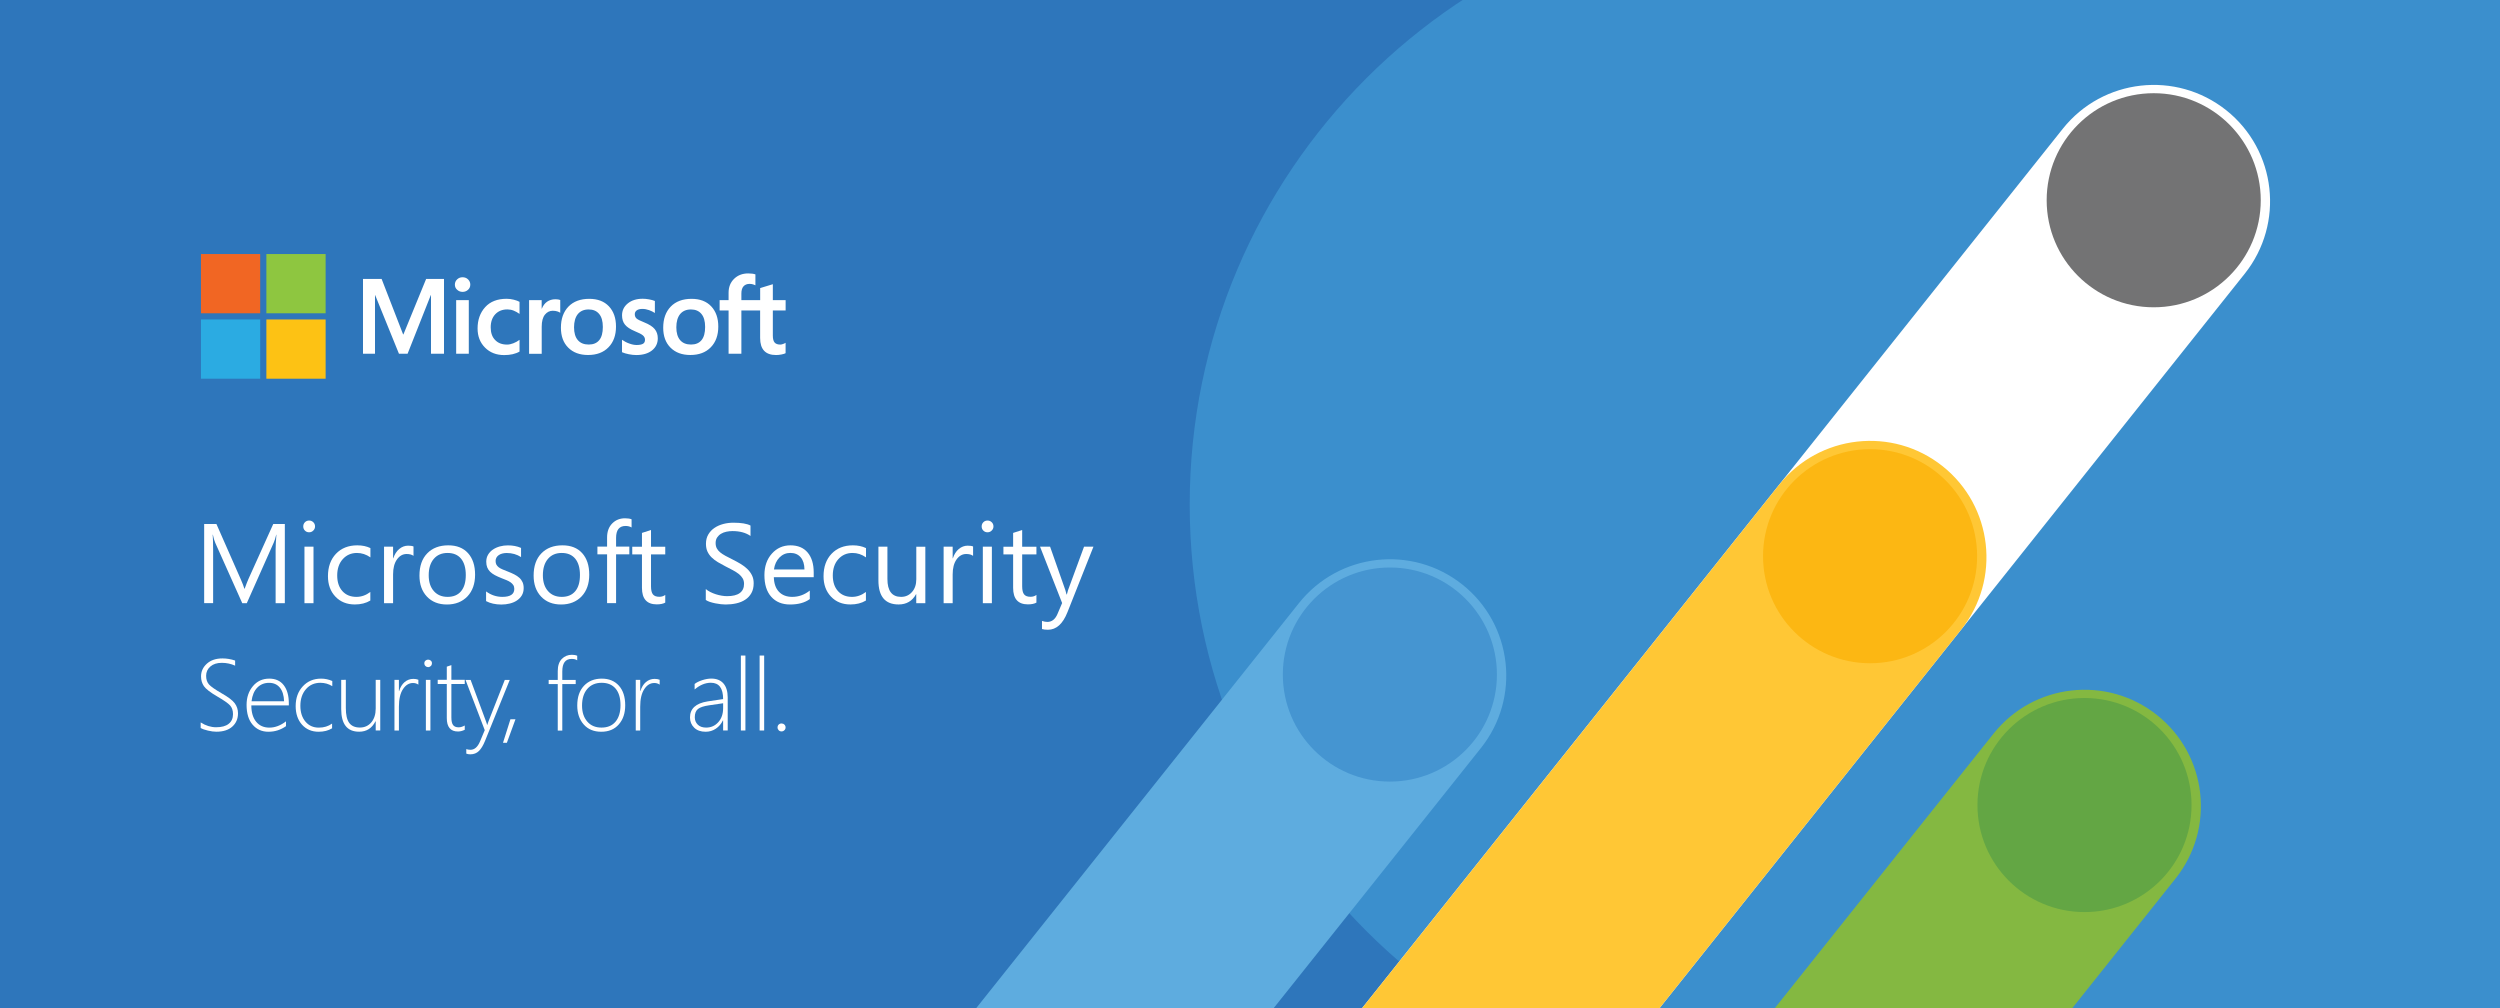 <?xml version="1.0" encoding="utf-8"?>
<!-- Generator: Adobe Illustrator 25.4.1, SVG Export Plug-In . SVG Version: 6.00 Build 0)  -->
<svg version="1.1" id="Layer_1" xmlns="http://www.w3.org/2000/svg" xmlns:xlink="http://www.w3.org/1999/xlink" x="0px" y="0px"
	 viewBox="0 0 600 242" style="enable-background:new 0 0 600 242;" xml:space="preserve">
<rect x="0" y="0" width="600" height="242" fill="#333333" stroke="none"/>
<style type="text/css">
	.st0{clip-path:url(#SVGID_00000107553415498477788060000005731804942206784699_);}
	.st1{fill:#2E76BB;}
	.st2{fill:#3B8FCD;}
	.st3{fill:#FFFFFF;}
	.st4{fill:#737374;}
	.st5{fill:#FFC735;}
	.st6{fill:#FCB713;}
	.st7{fill:#84B841;}
	.st8{fill:#63A644;}
	.st9{fill:#5EACDF;}
	.st10{fill:#4595D1;}
	.st11{fill:#F16623;}
	.st12{fill:#8EC640;}
	.st13{fill:#2BABE2;}
	.st14{fill:#FDC214;}
</style>
<g>
	<defs>
		<rect id="SVGID_1_" width="600" height="242"/>
	</defs>
	<clipPath id="SVGID_00000041284126080922857850000004876352724865215907_">
		<use xlink:href="#SVGID_1_"  style="overflow:visible;"/>
	</clipPath>
	<g style="clip-path:url(#SVGID_00000041284126080922857850000004876352724865215907_);">
		<rect x="-44.78" y="-23.34" class="st1" width="680.36" height="289.4"/>
		<path class="st2" d="M821.19,265.81H430.23c-79.91,0-144.7-64.78-144.7-144.7v0c0-79.91,64.78-144.7,144.7-144.7h390.96
			c79.91,0,144.7,64.78,144.7,144.7v0C965.89,201.02,901.11,265.81,821.19,265.81z"/>
		<g>
			<path class="st3" d="M538.73,65.7L307.36,356.07c-9.61,12.06-27.17,14.04-39.23,4.44l0,0c-12.06-9.61-14.04-27.17-4.44-39.23
				L495.07,30.9c9.61-12.06,27.17-14.04,39.23-4.44v0C546.36,36.08,548.34,53.64,538.73,65.7z"/>
			<circle class="st4" cx="516.89" cy="48.06" r="25.69"/>
		</g>
		<g>
			<path class="st5" d="M470.67,151.13L239.29,441.5c-9.61,12.06-27.17,14.04-39.23,4.44l0,0c-12.06-9.61-14.04-27.17-4.44-39.23
				L427,116.33c9.61-12.06,27.17-14.04,39.23-4.44l0,0C478.29,121.5,480.27,139.07,470.67,151.13z"/>
			<circle class="st6" cx="448.82" cy="133.49" r="25.69"/>
		</g>
		<g>
			<path class="st7" d="M522.13,210.85L290.75,501.22c-9.61,12.06-27.17,14.04-39.23,4.44l0,0c-12.06-9.61-14.04-27.17-4.44-39.23
				l231.38-290.37c9.61-12.06,27.17-14.04,39.23-4.44l0,0C529.75,181.23,531.74,198.79,522.13,210.85z"/>
			<circle class="st8" cx="500.28" cy="193.21" r="25.69"/>
		</g>
		<g>
			<path class="st9" d="M355.42,179.53L124.04,469.9c-9.61,12.06-27.17,14.04-39.23,4.44l0,0c-12.06-9.61-14.04-27.17-4.44-39.23
				l231.38-290.37c9.61-12.06,27.17-14.04,39.23-4.44l0,0C363.04,149.91,365.03,167.47,355.42,179.53z"/>
			<circle class="st10" cx="333.57" cy="161.89" r="25.69"/>
		</g>
	</g>
</g>
<g>
	<g>
		<g>
			<path class="st3" d="M68.36,144.76h-2.21v-12.74c0-1.01,0.06-2.24,0.19-3.69h-0.05c-0.21,0.86-0.4,1.47-0.57,1.84l-6.49,14.59
				h-1.09l-6.48-14.49c-0.19-0.42-0.38-1.07-0.57-1.95h-0.05c0.07,0.76,0.11,2,0.11,3.72v12.71H49v-18.99h2.94l5.83,13.24
				c0.45,1.02,0.74,1.77,0.87,2.28h0.08c0.38-1.04,0.68-1.82,0.91-2.33l5.95-13.19h2.78V144.76z"/>
			<path class="st3" d="M74.18,127.75c-0.39,0-0.72-0.13-0.99-0.4c-0.27-0.26-0.41-0.6-0.41-1.01c0-0.41,0.14-0.74,0.41-1.01
				c0.27-0.27,0.6-0.4,0.99-0.4c0.4,0,0.73,0.13,1.01,0.4c0.28,0.27,0.42,0.61,0.42,1.01c0,0.39-0.14,0.72-0.42,0.99
				C74.91,127.62,74.58,127.75,74.18,127.75z M75.24,144.76h-2.17V131.2h2.17V144.76z"/>
			<path class="st3" d="M88.88,144.13c-1.04,0.63-2.28,0.94-3.71,0.94c-1.93,0-3.49-0.63-4.68-1.89c-1.19-1.26-1.78-2.89-1.78-4.89
				c0-2.23,0.64-4.03,1.92-5.38c1.28-1.35,2.99-2.03,5.12-2.03c1.19,0,2.24,0.22,3.15,0.66v2.23c-1.01-0.71-2.08-1.06-3.23-1.06
				c-1.39,0-2.52,0.5-3.41,1.49c-0.89,0.99-1.33,2.3-1.33,3.91c0,1.59,0.42,2.84,1.25,3.76c0.83,0.92,1.95,1.38,3.36,1.38
				c1.18,0,2.3-0.39,3.34-1.18V144.13z"/>
			<path class="st3" d="M99.23,133.4c-0.38-0.29-0.93-0.44-1.64-0.44c-0.93,0-1.7,0.44-2.32,1.31s-0.93,2.07-0.93,3.58v6.91h-2.17
				V131.2h2.17v2.79h0.05c0.31-0.95,0.78-1.7,1.42-2.23s1.35-0.8,2.13-0.8c0.56,0,1,0.06,1.3,0.19V133.4z"/>
			<path class="st3" d="M107.26,145.08c-2,0-3.6-0.63-4.8-1.9s-1.79-2.95-1.79-5.04c0-2.28,0.62-4.06,1.87-5.34
				c1.24-1.28,2.93-1.92,5.05-1.92c2.02,0,3.6,0.62,4.73,1.87c1.13,1.25,1.7,2.97,1.7,5.18c0,2.16-0.61,3.9-1.83,5.2
				C110.95,144.42,109.31,145.08,107.26,145.08z M107.42,132.71c-1.4,0-2.5,0.47-3.31,1.42c-0.81,0.95-1.22,2.26-1.22,3.93
				c0,1.61,0.41,2.87,1.23,3.8c0.82,0.93,1.92,1.39,3.3,1.39c1.4,0,2.48-0.45,3.24-1.36s1.13-2.2,1.13-3.88c0-1.69-0.38-3-1.13-3.92
				C109.9,133.17,108.82,132.71,107.42,132.71z"/>
			<path class="st3" d="M116.66,144.27v-2.33c1.18,0.87,2.48,1.31,3.91,1.31c1.91,0,2.86-0.64,2.86-1.91c0-0.36-0.08-0.67-0.24-0.92
				c-0.16-0.25-0.38-0.47-0.66-0.67c-0.28-0.19-0.6-0.37-0.98-0.52c-0.38-0.15-0.78-0.32-1.21-0.48c-0.6-0.24-1.13-0.48-1.58-0.72
				c-0.45-0.24-0.83-0.52-1.14-0.82c-0.3-0.3-0.53-0.65-0.69-1.04c-0.15-0.39-0.23-0.84-0.23-1.36c0-0.64,0.15-1.2,0.44-1.69
				c0.29-0.49,0.68-0.9,1.17-1.23c0.49-0.33,1.04-0.58,1.66-0.75c0.62-0.17,1.26-0.25,1.93-0.25c1.17,0,2.22,0.2,3.15,0.61v2.2
				c-1-0.65-2.15-0.98-3.44-0.98c-0.41,0-0.77,0.05-1.1,0.14s-0.61,0.22-0.84,0.39c-0.23,0.17-0.42,0.37-0.54,0.6
				s-0.19,0.49-0.19,0.77c0,0.35,0.06,0.65,0.19,0.89c0.13,0.24,0.32,0.45,0.56,0.64c0.25,0.19,0.55,0.35,0.9,0.5
				c0.35,0.15,0.75,0.31,1.21,0.49c0.6,0.23,1.14,0.47,1.62,0.71c0.48,0.24,0.88,0.52,1.22,0.82s0.59,0.66,0.77,1.05
				c0.18,0.4,0.27,0.87,0.27,1.42c0,0.67-0.15,1.25-0.44,1.75c-0.3,0.49-0.69,0.9-1.19,1.23c-0.49,0.33-1.06,0.57-1.71,0.73
				c-0.64,0.16-1.32,0.24-2.03,0.24C118.89,145.08,117.68,144.81,116.66,144.27z"/>
			<path class="st3" d="M134.66,145.08c-2,0-3.6-0.63-4.8-1.9s-1.79-2.95-1.79-5.04c0-2.28,0.62-4.06,1.87-5.34
				c1.24-1.28,2.93-1.92,5.05-1.92c2.02,0,3.6,0.62,4.73,1.87c1.13,1.25,1.7,2.97,1.7,5.18c0,2.16-0.61,3.9-1.83,5.2
				C138.35,144.42,136.71,145.08,134.66,145.08z M134.82,132.71c-1.4,0-2.5,0.47-3.31,1.42c-0.81,0.95-1.22,2.26-1.22,3.93
				c0,1.61,0.41,2.87,1.23,3.8c0.82,0.93,1.92,1.39,3.3,1.39c1.4,0,2.48-0.45,3.24-1.36s1.13-2.2,1.13-3.88c0-1.69-0.38-3-1.13-3.92
				C137.3,133.17,136.22,132.71,134.82,132.71z"/>
			<path class="st3" d="M151.58,126.59c-0.42-0.24-0.9-0.36-1.44-0.36c-1.52,0-2.28,0.96-2.28,2.87v2.09h3.18v1.85h-3.18v11.71
				h-2.16v-11.71h-2.32v-1.85h2.32V129c0-1.42,0.41-2.54,1.23-3.37c0.82-0.83,1.84-1.24,3.07-1.24c0.66,0,1.19,0.08,1.58,0.24
				V126.59z"/>
			<path class="st3" d="M159.66,144.63c-0.51,0.28-1.19,0.42-2.03,0.42c-2.38,0-3.56-1.32-3.56-3.97v-8.02h-2.33v-1.85h2.33v-3.31
				l2.17-0.7v4.01h3.42v1.85h-3.42v7.64c0,0.91,0.15,1.56,0.46,1.95c0.31,0.39,0.82,0.58,1.54,0.58c0.55,0,1.02-0.15,1.42-0.45
				V144.63z"/>
			<path class="st3" d="M169.39,143.99v-2.62c0.3,0.26,0.66,0.5,1.08,0.71s0.86,0.39,1.32,0.54s0.93,0.26,1.4,0.34
				s0.9,0.12,1.3,0.12c1.37,0,2.39-0.25,3.07-0.76c0.68-0.51,1.01-1.24,1.01-2.19c0-0.51-0.11-0.96-0.34-1.34
				c-0.23-0.38-0.54-0.73-0.93-1.04c-0.4-0.31-0.87-0.61-1.41-0.9c-0.54-0.29-1.13-0.59-1.75-0.91c-0.66-0.34-1.28-0.68-1.85-1.02
				c-0.57-0.34-1.07-0.72-1.5-1.14s-0.76-0.89-1-1.41c-0.24-0.52-0.36-1.14-0.36-1.85c0-0.87,0.19-1.62,0.57-2.26
				c0.38-0.64,0.88-1.17,1.5-1.58c0.62-0.42,1.32-0.72,2.11-0.93s1.6-0.3,2.42-0.3c1.87,0,3.24,0.23,4.09,0.68v2.5
				c-1.12-0.78-2.56-1.17-4.32-1.17c-0.49,0-0.97,0.05-1.46,0.15c-0.49,0.1-0.92,0.27-1.3,0.5c-0.38,0.23-0.69,0.53-0.93,0.89
				c-0.24,0.36-0.36,0.8-0.36,1.32c0,0.49,0.09,0.91,0.27,1.26c0.18,0.35,0.45,0.68,0.8,0.97c0.35,0.29,0.78,0.57,1.29,0.85
				c0.51,0.27,1.09,0.57,1.75,0.9c0.68,0.34,1.32,0.69,1.93,1.06c0.61,0.37,1.14,0.78,1.6,1.23c0.46,0.45,0.82,0.95,1.09,1.5
				c0.27,0.55,0.4,1.17,0.4,1.88c0,0.94-0.18,1.73-0.55,2.38c-0.37,0.65-0.86,1.18-1.48,1.58c-0.62,0.41-1.34,0.7-2.15,0.88
				c-0.81,0.18-1.67,0.27-2.57,0.27c-0.3,0-0.67-0.02-1.11-0.07s-0.89-0.12-1.35-0.21c-0.46-0.09-0.89-0.21-1.3-0.34
				S169.64,144.16,169.39,143.99z"/>
			<path class="st3" d="M195.29,138.52h-9.57c0.04,1.51,0.44,2.68,1.22,3.5c0.78,0.82,1.85,1.23,3.2,1.23c1.53,0,2.93-0.5,4.21-1.51
				v2.04c-1.19,0.87-2.77,1.3-4.73,1.3c-1.92,0-3.42-0.62-4.52-1.85c-1.1-1.23-1.64-2.96-1.64-5.2c0-2.11,0.6-3.83,1.79-5.16
				s2.68-1.99,4.46-1.99c1.77,0,3.15,0.57,4.12,1.72c0.97,1.15,1.46,2.74,1.46,4.78V138.52z M193.07,136.68
				c-0.01-1.25-0.31-2.23-0.91-2.93c-0.6-0.7-1.42-1.05-2.48-1.05c-1.02,0-1.89,0.37-2.61,1.1c-0.71,0.73-1.16,1.69-1.32,2.87
				H193.07z"/>
			<path class="st3" d="M207.82,144.13c-1.04,0.63-2.28,0.94-3.71,0.94c-1.93,0-3.49-0.63-4.68-1.89c-1.19-1.26-1.78-2.89-1.78-4.89
				c0-2.23,0.64-4.03,1.92-5.38c1.28-1.35,2.99-2.03,5.12-2.03c1.19,0,2.24,0.22,3.15,0.66v2.23c-1.01-0.71-2.08-1.06-3.23-1.06
				c-1.39,0-2.52,0.5-3.41,1.49c-0.89,0.99-1.33,2.3-1.33,3.91c0,1.59,0.42,2.84,1.25,3.76c0.83,0.92,1.95,1.38,3.36,1.38
				c1.18,0,2.3-0.39,3.34-1.18V144.13z"/>
			<path class="st3" d="M222.07,144.76h-2.17v-2.15h-0.05c-0.9,1.64-2.3,2.46-4.18,2.46c-3.23,0-4.85-1.92-4.85-5.77v-8.1h2.16v7.76
				c0,2.86,1.09,4.29,3.28,4.29c1.06,0,1.93-0.39,2.62-1.17s1.03-1.8,1.03-3.06v-7.81h2.17V144.76z"/>
			<path class="st3" d="M233.53,133.4c-0.38-0.29-0.93-0.44-1.64-0.44c-0.93,0-1.7,0.44-2.32,1.31s-0.93,2.07-0.93,3.58v6.91h-2.17
				V131.2h2.17v2.79h0.05c0.31-0.95,0.78-1.7,1.42-2.23s1.35-0.8,2.13-0.8c0.56,0,1,0.06,1.3,0.19V133.4z"/>
			<path class="st3" d="M237,127.75c-0.39,0-0.72-0.13-0.99-0.4c-0.27-0.26-0.41-0.6-0.41-1.01c0-0.41,0.14-0.74,0.41-1.01
				c0.27-0.27,0.6-0.4,0.99-0.4c0.4,0,0.73,0.13,1.01,0.4c0.28,0.27,0.42,0.61,0.42,1.01c0,0.39-0.14,0.72-0.42,0.99
				C237.73,127.62,237.39,127.75,237,127.75z M238.05,144.76h-2.17V131.2h2.17V144.76z"/>
			<path class="st3" d="M248.74,144.63c-0.51,0.28-1.19,0.42-2.03,0.42c-2.38,0-3.56-1.32-3.56-3.97v-8.02h-2.33v-1.85h2.33v-3.31
				l2.17-0.7v4.01h3.42v1.85h-3.42v7.64c0,0.91,0.15,1.56,0.46,1.95c0.31,0.39,0.82,0.58,1.54,0.58c0.55,0,1.02-0.15,1.42-0.45
				V144.63z"/>
			<path class="st3" d="M262.43,131.2l-6.24,15.73c-1.11,2.81-2.68,4.21-4.69,4.21c-0.56,0-1.04-0.06-1.42-0.17v-1.95
				c0.47,0.16,0.9,0.24,1.28,0.24c1.09,0,1.92-0.65,2.46-1.96l1.09-2.57l-5.3-13.53h2.41l3.67,10.44c0.04,0.13,0.14,0.48,0.28,1.03
				h0.08c0.04-0.21,0.13-0.55,0.27-1.01l3.85-10.46H262.43z"/>
		</g>
		<g>
			<path class="st3" d="M48.16,174.72v-1.34c1.22,0.78,2.45,1.16,3.7,1.16c1.33,0,2.34-0.27,3.03-0.83
				c0.69-0.55,1.03-1.32,1.03-2.31c0-0.87-0.23-1.56-0.69-2.08s-1.47-1.22-3.01-2.12c-1.73-1-2.82-1.85-3.28-2.52
				c-0.46-0.68-0.69-1.46-0.69-2.34c0-1.2,0.47-2.22,1.4-3.06s2.18-1.26,3.74-1.26c1.01,0,2.03,0.17,3.04,0.51v1.23
				c-1-0.45-2.06-0.68-3.19-0.68c-1.16,0-2.07,0.29-2.75,0.88c-0.68,0.59-1.02,1.33-1.02,2.23c0,0.87,0.23,1.56,0.69,2.08
				c0.46,0.51,1.46,1.21,3,2.1c1.59,0.9,2.65,1.7,3.17,2.4s0.79,1.51,0.79,2.42c0,1.31-0.45,2.37-1.36,3.19
				c-0.91,0.82-2.19,1.23-3.84,1.23c-0.59,0-1.26-0.09-2.02-0.27C49.15,175.17,48.57,174.96,48.16,174.72z"/>
			<path class="st3" d="M60.32,169.3c0,1.67,0.39,2.98,1.16,3.92s1.83,1.41,3.17,1.41c1.36,0,2.69-0.5,3.99-1.51v1.16
				c-1.26,0.89-2.66,1.34-4.21,1.34c-1.57,0-2.83-0.56-3.8-1.69c-0.97-1.12-1.45-2.71-1.45-4.76c0-1.77,0.5-3.27,1.51-4.48
				c1.01-1.21,2.32-1.82,3.94-1.82c1.51,0,2.67,0.53,3.48,1.59s1.21,2.51,1.21,4.34v0.49H60.32z M68.18,168.3
				c-0.05-1.4-0.38-2.49-1.01-3.26s-1.49-1.16-2.59-1.16c-1.14,0-2.08,0.38-2.83,1.15c-0.75,0.76-1.21,1.86-1.38,3.28H68.18z"/>
			<path class="st3" d="M79.71,174.79c-0.9,0.55-1.98,0.83-3.23,0.83c-1.65,0-2.99-0.57-4-1.7c-1.01-1.14-1.52-2.62-1.52-4.46
				c0-1.93,0.57-3.51,1.71-4.74c1.14-1.23,2.6-1.85,4.39-1.85c0.93,0,1.82,0.19,2.69,0.57v1.24c-0.87-0.54-1.82-0.81-2.86-0.81
				c-1.42,0-2.58,0.51-3.47,1.54c-0.89,1.03-1.33,2.35-1.33,3.98c0,1.57,0.41,2.84,1.22,3.8c0.81,0.96,1.88,1.44,3.21,1.44
				c1.22,0,2.28-0.32,3.18-0.97V174.79z"/>
			<path class="st3" d="M90.17,175.32v-2.21h-0.05c-0.85,1.67-2.15,2.5-3.92,2.5c-2.87,0-4.31-1.81-4.31-5.42v-7.03H83v6.75
				c0,1.65,0.27,2.84,0.81,3.58c0.54,0.74,1.4,1.12,2.56,1.12c1.13,0,2.05-0.42,2.75-1.25c0.7-0.83,1.05-1.94,1.05-3.32v-6.88h1.09
				v12.15H90.17z"/>
			<path class="st3" d="M100.4,164.31c-0.36-0.26-0.79-0.39-1.28-0.39c-0.96,0-1.76,0.49-2.41,1.48s-0.97,2.39-0.97,4.21v5.71h-1.07
				v-12.15h1.07v2.69h0.05c0.28-0.93,0.72-1.65,1.32-2.16s1.3-0.77,2.09-0.77c0.45,0,0.85,0.07,1.21,0.21V164.31z"/>
			<path class="st3" d="M102.74,160.11c-0.24,0-0.45-0.09-0.63-0.26c-0.18-0.17-0.27-0.4-0.27-0.67c0-0.26,0.09-0.47,0.28-0.63
				s0.39-0.24,0.62-0.24c0.25,0,0.46,0.08,0.65,0.24c0.19,0.16,0.28,0.37,0.28,0.64c0,0.25-0.09,0.47-0.27,0.65
				C103.21,160.02,103,160.11,102.74,160.11z M102.21,175.32v-12.15h1.09v12.15H102.21z"/>
			<path class="st3" d="M111.52,175.16c-0.57,0.27-1.1,0.4-1.6,0.4c-1.8,0-2.69-1.08-2.69-3.23v-8.17h-2.18v-1h2.18v-3.16
				c0.17-0.06,0.36-0.13,0.55-0.19c0.19-0.05,0.37-0.11,0.55-0.18v3.53h3.21v1h-3.21v8.02c0,0.84,0.13,1.45,0.4,1.82
				s0.71,0.56,1.35,0.56c0.45,0,0.94-0.15,1.46-0.44V175.16z"/>
			<path class="st3" d="M116.41,177.81c-0.44,1.09-0.93,1.9-1.47,2.43c-0.54,0.53-1.23,0.8-2.08,0.8c-0.36,0-0.67-0.06-0.95-0.17
				v-1.09c0.28,0.11,0.62,0.17,1,0.17c0.97,0,1.74-0.67,2.3-2.02l1.13-2.69l-4.61-12.06h1.22l3.67,9.9
				c0.08,0.21,0.13,0.38,0.17,0.49c0.03,0.15,0.07,0.29,0.11,0.4h0.05l0.28-0.82l3.92-9.97h1.19L116.41,177.81z"/>
			<path class="st3" d="M121.65,178.27h-0.93l1.78-5.64h1.21L121.65,178.27z"/>
			<path class="st3" d="M138.52,158.48c-0.29-0.23-0.74-0.34-1.33-0.34c-1.5,0-2.24,1-2.24,3.02v2.02h3.22v1h-3.22v11.16h-1.09
				v-11.16h-2.18v-1h2.18v-2.11c0-1.28,0.32-2.25,0.97-2.92c0.65-0.66,1.45-1,2.42-1c0.51,0,0.94,0.08,1.28,0.23V158.48z"/>
			<path class="st3" d="M144.3,175.62c-1.77,0-3.18-0.58-4.21-1.75c-1.03-1.17-1.55-2.68-1.55-4.55c0-2.02,0.54-3.6,1.62-4.74
				s2.5-1.71,4.27-1.71c1.73,0,3.1,0.57,4.11,1.7s1.51,2.7,1.51,4.7c0,1.89-0.51,3.42-1.54,4.59
				C147.49,175.04,146.08,175.62,144.3,175.62z M144.39,163.87c-1.43,0-2.57,0.48-3.42,1.45c-0.85,0.97-1.28,2.31-1.28,4.02
				c0,1.59,0.42,2.87,1.25,3.83c0.83,0.97,1.97,1.45,3.41,1.45c1.46,0,2.59-0.47,3.38-1.42c0.79-0.95,1.19-2.27,1.19-3.95
				c0-1.73-0.39-3.06-1.18-3.99S145.83,163.87,144.39,163.87z"/>
			<path class="st3" d="M158.31,164.31c-0.36-0.26-0.79-0.39-1.28-0.39c-0.96,0-1.76,0.49-2.41,1.48s-0.97,2.39-0.97,4.21v5.71
				h-1.07v-12.15h1.07v2.69h0.05c0.28-0.93,0.72-1.65,1.32-2.16s1.3-0.77,2.09-0.77c0.45,0,0.85,0.07,1.21,0.21V164.31z"/>
			<path class="st3" d="M173.55,175.32v-2.43h-0.05c-0.39,0.83-0.95,1.49-1.69,1.99c-0.74,0.5-1.56,0.74-2.46,0.74
				c-1.16,0-2.07-0.32-2.74-0.97c-0.67-0.65-1.01-1.47-1.01-2.46c0-2.12,1.4-3.4,4.21-3.85l3.74-0.56c0-2.61-0.98-3.92-2.94-3.92
				c-1.34,0-2.64,0.54-3.9,1.61v-1.32c0.45-0.36,1.06-0.66,1.83-0.91s1.5-0.38,2.18-0.38c1.25,0,2.22,0.39,2.9,1.16
				c0.68,0.78,1.03,1.9,1.03,3.38v7.91H173.55z M170.2,169.27c-1.27,0.18-2.17,0.48-2.68,0.88c-0.51,0.41-0.77,1.07-0.77,1.99
				c0,0.72,0.24,1.31,0.72,1.78c0.48,0.47,1.15,0.7,2,0.7c1.17,0,2.14-0.43,2.92-1.3c0.78-0.87,1.16-1.98,1.16-3.35v-1.19
				L170.2,169.27z"/>
			<path class="st3" d="M177.81,175.32v-17.99h1.09v17.99H177.81z"/>
			<path class="st3" d="M182.31,175.32v-17.99h1.09v17.99H182.31z"/>
			<path class="st3" d="M187.56,175.54c-0.27,0-0.49-0.09-0.68-0.28c-0.18-0.19-0.27-0.41-0.27-0.68c0-0.28,0.09-0.5,0.27-0.68
				c0.18-0.18,0.41-0.27,0.68-0.27s0.5,0.09,0.69,0.27c0.19,0.18,0.29,0.41,0.29,0.68c0,0.27-0.1,0.5-0.29,0.68
				C188.06,175.45,187.83,175.54,187.56,175.54z"/>
		</g>
	</g>
	<g>
		<path class="st3" d="M106.56,66.95V84.9h-3.12V70.83h-0.05L97.82,84.9h-2.07l-5.71-14.07h-0.04V84.9h-2.88V66.95h4.47l5.16,13.31
			h0.07l5.45-13.31H106.56z M109.17,68.31c0-0.5,0.18-0.92,0.54-1.26c0.36-0.34,0.79-0.51,1.3-0.51c0.53,0,0.98,0.17,1.33,0.52
			c0.35,0.35,0.53,0.76,0.53,1.25c0,0.49-0.18,0.91-0.54,1.24c-0.36,0.33-0.8,0.5-1.31,0.5c-0.52,0-0.95-0.17-1.31-0.51
			C109.34,69.21,109.17,68.8,109.17,68.31z M112.51,72.03V84.9h-3.03V72.03H112.51z M121.7,82.7c0.45,0,0.95-0.1,1.49-0.31
			c0.54-0.21,1.04-0.48,1.5-0.83v2.82c-0.48,0.28-1.03,0.48-1.65,0.63c-0.61,0.14-1.29,0.21-2.02,0.21c-1.89,0-3.43-0.6-4.62-1.8
			c-1.19-1.2-1.78-2.73-1.78-4.59c0-2.07,0.61-3.77,1.82-5.11c1.21-1.34,2.93-2.01,5.15-2.01c0.57,0,1.14,0.07,1.72,0.22
			c0.58,0.15,1.04,0.31,1.38,0.51v2.9c-0.47-0.34-0.95-0.61-1.43-0.8c-0.49-0.19-0.99-0.28-1.5-0.28c-1.19,0-2.16,0.39-2.89,1.16
			c-0.73,0.78-1.1,1.82-1.1,3.14c0,1.3,0.35,2.32,1.06,3.04C119.53,82.34,120.49,82.7,121.7,82.7z M133.32,71.82
			c0.24,0,0.46,0.02,0.65,0.05s0.35,0.07,0.49,0.13v3.07c-0.16-0.12-0.39-0.23-0.69-0.33c-0.3-0.1-0.67-0.16-1.11-0.16
			c-0.74,0-1.37,0.31-1.88,0.94c-0.51,0.63-0.77,1.59-0.77,2.89v6.5h-3.03V72.03H130v2.03h0.05c0.28-0.7,0.69-1.25,1.25-1.65
			C131.86,72.02,132.53,71.82,133.32,71.82z M134.62,78.65c0-2.13,0.6-3.81,1.8-5.06c1.2-1.24,2.87-1.87,5.01-1.87
			c2.01,0,3.58,0.6,4.71,1.8c1.13,1.2,1.7,2.82,1.7,4.85c0,2.09-0.6,3.75-1.8,4.98c-1.2,1.24-2.84,1.85-4.91,1.85
			c-2,0-3.58-0.59-4.75-1.76C135.21,82.28,134.62,80.68,134.62,78.65z M137.77,78.55c0,1.34,0.3,2.37,0.91,3.08
			c0.61,0.71,1.48,1.06,2.62,1.06c1.1,0,1.94-0.35,2.52-1.06c0.58-0.71,0.86-1.76,0.86-3.16c0-1.39-0.3-2.43-0.9-3.14
			c-0.6-0.71-1.43-1.06-2.51-1.06c-1.11,0-1.97,0.37-2.59,1.11C138.08,76.13,137.77,77.19,137.77,78.55z M152.35,75.41
			c0,0.43,0.14,0.77,0.41,1.02c0.28,0.25,0.88,0.56,1.83,0.93c1.21,0.48,2.06,1.03,2.55,1.63c0.49,0.61,0.73,1.34,0.73,2.2
			c0,1.21-0.47,2.18-1.4,2.92c-0.93,0.73-2.19,1.1-3.77,1.1c-0.53,0-1.12-0.06-1.77-0.19c-0.65-0.13-1.2-0.29-1.65-0.49v-2.98
			c0.55,0.38,1.14,0.69,1.78,0.91c0.63,0.23,1.21,0.34,1.73,0.34c0.68,0,1.19-0.1,1.52-0.29s0.49-0.51,0.49-0.96
			c0-0.42-0.17-0.77-0.51-1.06c-0.34-0.29-0.98-0.62-1.92-1c-1.12-0.47-1.91-0.99-2.38-1.58c-0.47-0.58-0.7-1.33-0.7-2.23
			c0-1.16,0.46-2.11,1.38-2.86c0.92-0.75,2.12-1.12,3.59-1.12c0.45,0,0.96,0.05,1.51,0.15c0.56,0.1,1.03,0.23,1.4,0.39v2.88
			c-0.4-0.27-0.87-0.5-1.4-0.69c-0.53-0.19-1.06-0.29-1.59-0.29c-0.58,0-1.02,0.11-1.35,0.34
			C152.51,74.71,152.35,75.02,152.35,75.41z M159.17,78.65c0-2.13,0.6-3.81,1.8-5.06c1.2-1.24,2.87-1.87,5.01-1.87
			c2.01,0,3.58,0.6,4.71,1.8c1.13,1.2,1.7,2.82,1.7,4.85c0,2.09-0.6,3.75-1.8,4.98c-1.2,1.24-2.84,1.85-4.91,1.85
			c-2,0-3.58-0.59-4.75-1.76C159.76,82.28,159.17,80.68,159.17,78.65z M162.32,78.55c0,1.34,0.3,2.37,0.91,3.08
			c0.61,0.71,1.48,1.06,2.62,1.06c1.1,0,1.94-0.35,2.52-1.06c0.58-0.71,0.86-1.76,0.86-3.16c0-1.39-0.3-2.43-0.9-3.14
			c-0.6-0.71-1.43-1.06-2.51-1.06c-1.11,0-1.97,0.37-2.59,1.11C162.63,76.13,162.32,77.19,162.32,78.55z M182.44,74.51h-4.51V84.9
			h-3.07V74.51h-2.15v-2.48h2.15v-1.79c0-1.35,0.44-2.46,1.32-3.32c0.88-0.86,2.01-1.3,3.39-1.3c0.37,0,0.69,0.02,0.98,0.06
			c0.28,0.04,0.53,0.09,0.75,0.17v2.62c-0.1-0.06-0.28-0.13-0.53-0.21c-0.25-0.08-0.54-0.13-0.86-0.13c-0.63,0-1.12,0.2-1.47,0.59
			s-0.51,0.98-0.51,1.76v1.55h4.51v-2.89l3.04-0.93v3.82h3.07v2.48h-3.07v6.02c0,0.79,0.14,1.35,0.43,1.68
			c0.29,0.33,0.74,0.49,1.36,0.49c0.18,0,0.39-0.04,0.63-0.13c0.25-0.08,0.46-0.18,0.64-0.3v2.5c-0.19,0.11-0.51,0.21-0.96,0.3
			c-0.45,0.09-0.89,0.14-1.32,0.14c-1.28,0-2.23-0.34-2.87-1.02c-0.64-0.68-0.96-1.7-0.96-3.07V74.51z"/>
		<g>
			<rect x="48.23" y="60.97" class="st11" width="14.22" height="14.22"/>
			<rect x="63.93" y="60.97" class="st12" width="14.22" height="14.22"/>
			<rect x="48.23" y="76.67" class="st13" width="14.22" height="14.22"/>
			<rect x="63.93" y="76.67" class="st14" width="14.22" height="14.22"/>
		</g>
	</g>
</g>
</svg>
